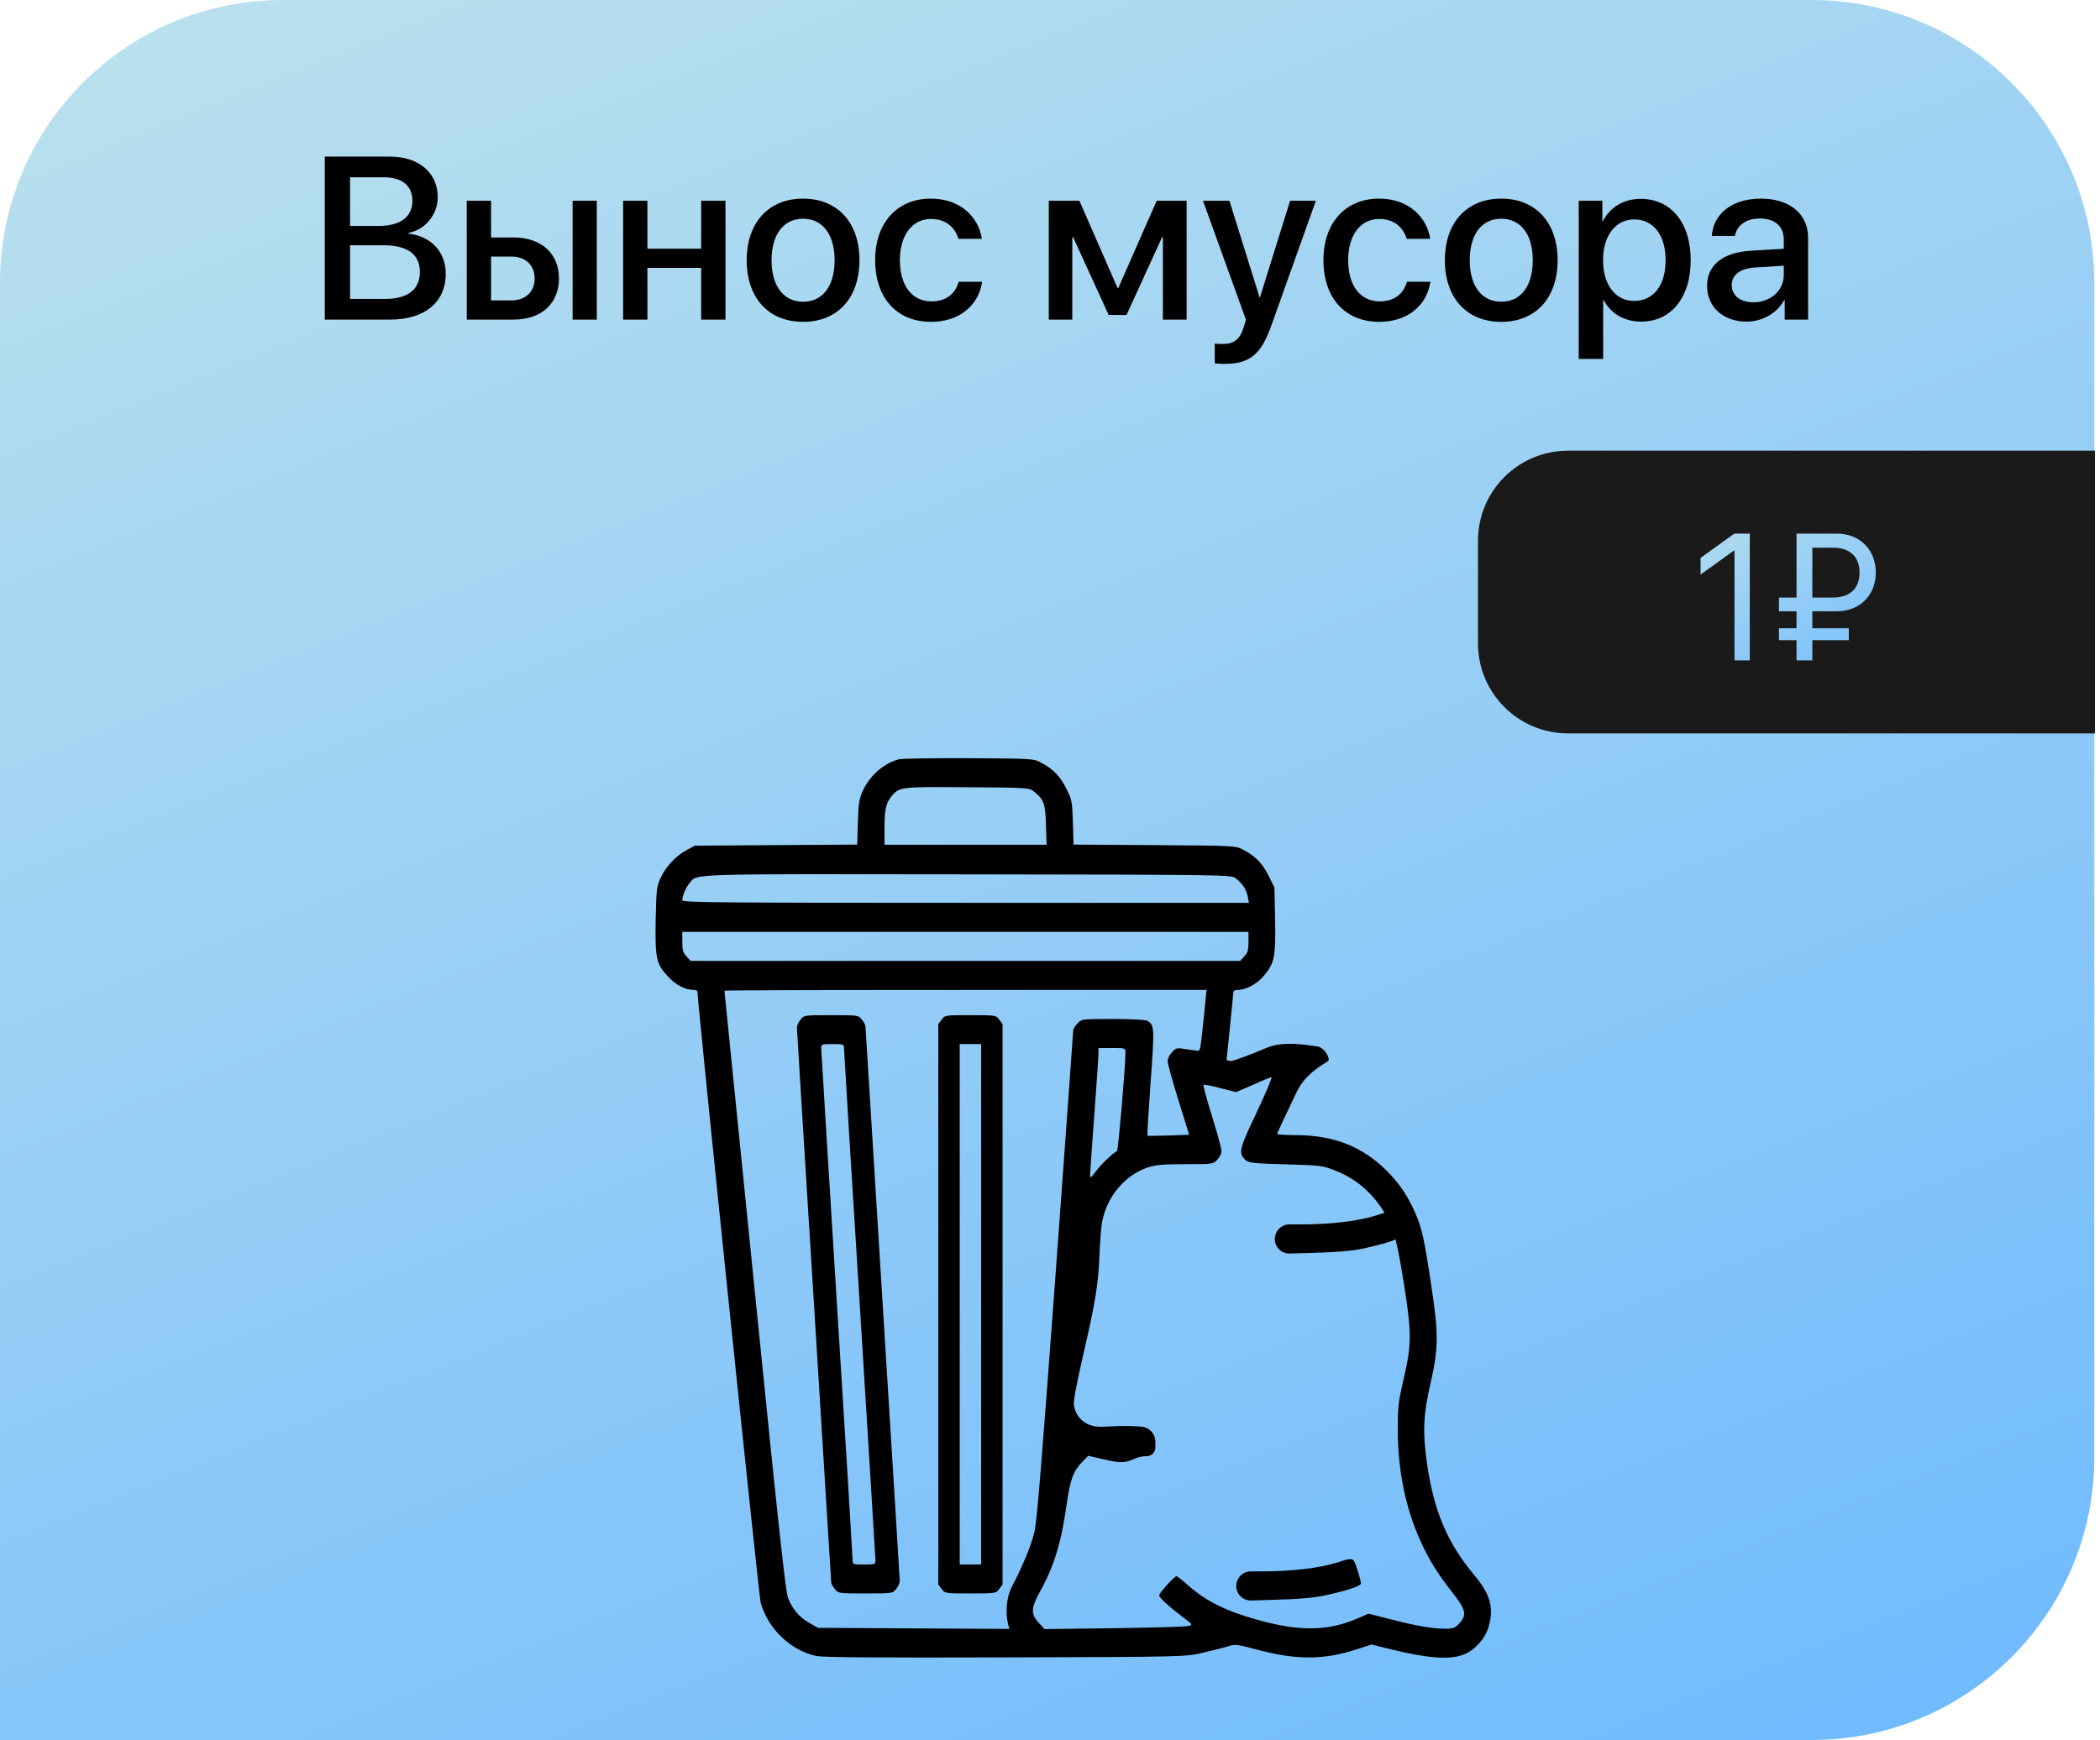 <svg width="368" height="305" viewBox="0 0 368 305" fill="none" xmlns="http://www.w3.org/2000/svg">
<path d="M0 49.554C0 22.186 22.186 0 49.554 0H317.446C344.814 0 367 22.186 367 49.554V255.446C367 282.814 344.814 305 317.446 305H0V49.554Z" fill="url(#paint0_linear_531_16489)"/>
<path d="M68.372 56.02H56.91V27.452H68.313C73.381 27.452 76.707 30.264 76.707 34.579C76.707 37.608 74.47 40.321 71.619 40.796V40.954C75.499 41.389 78.112 44.141 78.112 47.942C78.112 52.971 74.45 56.02 68.372 56.02ZM61.344 31.075V39.608H66.313C70.154 39.608 72.272 38.024 72.272 35.193C72.272 32.54 70.451 31.075 67.244 31.075H61.344ZM61.344 52.397H67.462C71.461 52.397 73.579 50.754 73.579 47.665C73.579 44.577 71.401 42.993 67.204 42.993H61.344V52.397ZM100.344 56.02V35.193H104.581V56.02H100.344ZM89.654 44.973H86.051V52.654H89.654C92.109 52.654 93.693 51.11 93.693 48.813C93.693 46.497 92.089 44.973 89.654 44.973ZM81.795 56.02V35.193H86.051V41.627H90.03C94.841 41.627 97.949 44.419 97.949 48.813C97.949 53.228 94.841 56.02 90.03 56.02H81.795ZM122.873 56.02V46.953H113.45V56.02H109.194V35.193H113.45V43.587H122.873V35.193H127.13V56.02H122.873ZM140.73 56.416C134.771 56.416 130.852 52.318 130.852 45.606C130.852 38.915 134.791 34.817 140.73 34.817C146.67 34.817 150.609 38.915 150.609 45.606C150.609 52.318 146.689 56.416 140.73 56.416ZM140.73 52.892C144.096 52.892 146.254 50.239 146.254 45.606C146.254 40.994 144.076 38.341 140.73 38.341C137.385 38.341 135.207 40.994 135.207 45.606C135.207 50.239 137.385 52.892 140.73 52.892ZM172.069 41.865H167.951C167.397 39.944 165.813 38.38 163.16 38.38C159.854 38.38 157.696 41.211 157.696 45.606C157.696 50.12 159.874 52.832 163.2 52.832C165.734 52.832 167.397 51.565 167.991 49.388H172.109C171.495 53.565 168.07 56.416 163.16 56.416C157.202 56.416 153.361 52.278 153.361 45.606C153.361 39.073 157.202 34.817 163.121 34.817C168.268 34.817 171.475 38.024 172.069 41.865ZM187.907 56.02H183.789V35.193H189.154L195.826 50.457H195.984L202.695 35.193H207.941V56.02H203.784V41.568H203.645L197.409 55.208H194.281L188.045 41.568H187.907V56.02ZM214.613 63.78C214.276 63.78 213.188 63.74 212.871 63.681V60.217C213.188 60.296 213.9 60.296 214.257 60.296C216.256 60.296 217.305 59.464 217.959 57.326C217.959 57.286 218.335 56.059 218.335 56.039L210.812 35.193H215.444L220.73 52.139H220.79L226.075 35.193H230.589L222.769 57.108C220.988 62.157 218.949 63.78 214.613 63.78ZM250.624 41.865H246.506C245.952 39.944 244.368 38.38 241.715 38.38C238.409 38.38 236.251 41.211 236.251 45.606C236.251 50.12 238.429 52.832 241.755 52.832C244.289 52.832 245.952 51.565 246.546 49.388H250.663C250.05 53.565 246.625 56.416 241.715 56.416C235.756 56.416 231.916 52.278 231.916 45.606C231.916 39.073 235.756 34.817 241.675 34.817C246.823 34.817 250.03 38.024 250.624 41.865ZM263.076 56.416C257.117 56.416 253.197 52.318 253.197 45.606C253.197 38.915 257.137 34.817 263.076 34.817C269.015 34.817 272.955 38.915 272.955 45.606C272.955 52.318 269.035 56.416 263.076 56.416ZM263.076 52.892C266.442 52.892 268.599 50.239 268.599 45.606C268.599 40.994 266.422 38.341 263.076 38.341C259.73 38.341 257.553 40.994 257.553 45.606C257.553 50.239 259.73 52.892 263.076 52.892ZM287.506 34.856C292.791 34.856 296.276 39.014 296.276 45.606C296.276 52.199 292.811 56.376 287.585 56.376C284.595 56.376 282.22 54.911 281.032 52.595H280.933V62.909H276.657V35.193H280.794V38.776H280.874C282.101 36.381 284.497 34.856 287.506 34.856ZM286.377 52.753C289.763 52.753 291.881 49.981 291.881 45.606C291.881 41.251 289.763 38.46 286.377 38.46C283.111 38.46 280.913 41.31 280.913 45.606C280.913 49.942 283.091 52.753 286.377 52.753ZM307.263 52.991C310.252 52.991 312.588 50.932 312.588 48.219V46.576L307.461 46.893C304.907 47.071 303.462 48.2 303.462 49.981C303.462 51.803 304.967 52.991 307.263 52.991ZM306.075 56.376C301.997 56.376 299.146 53.842 299.146 50.1C299.146 46.458 301.938 44.221 306.887 43.943L312.588 43.607V42.003C312.588 39.687 311.025 38.301 308.411 38.301C305.937 38.301 304.393 39.489 304.016 41.35H299.978C300.215 37.589 303.422 34.817 308.57 34.817C313.618 34.817 316.845 37.489 316.845 41.667V56.02H312.747V52.595H312.648C311.44 54.911 308.807 56.376 306.075 56.376Z" fill="black"/>
<path d="M157.509 133.093C154.822 133.825 152.401 135.956 151.16 138.692C150.57 140.028 150.422 140.855 150.334 144.163L150.216 148.044L135.983 148.14L121.78 148.235L120.303 149.03C118.413 150.016 116.642 151.957 115.726 153.961C115.077 155.424 115.018 155.997 114.899 161.086C114.781 167.957 114.988 168.943 117.025 171.138C118.472 172.697 120.067 173.524 121.602 173.524C121.927 173.524 122.223 173.651 122.223 173.81C122.223 175.814 132.971 279.738 133.296 280.915C134.565 285.495 138.552 289.313 143.04 290.267C144.339 290.521 153.346 290.585 176.26 290.521C207.53 290.426 207.737 290.426 210.808 289.694C212.521 289.313 214.499 288.804 215.208 288.581C216.389 288.168 216.802 288.231 220.523 289.217C227.226 290.999 232.069 290.967 237.768 289.09L240.337 288.263L243.821 289.122C250.199 290.681 253.949 290.967 256.43 290.044C258.29 289.376 260.18 287.34 260.8 285.336C261.863 281.996 261.213 279.547 258.438 276.207C253.595 270.449 251.203 264.755 250.022 256.23C249.284 250.886 249.431 247.928 250.672 242.552C252.089 236.285 252.119 233.868 250.819 225.374C249.55 216.849 249.136 215.1 247.807 212.173C246.479 209.279 245.15 207.402 242.994 205.207C238.713 200.944 233.663 198.972 227.049 198.972C225.277 198.972 223.801 198.877 223.801 198.749C223.801 198.654 225.336 195.346 227.196 191.465C229.057 187.552 232.845 186.242 232.845 185.797C232.845 184.779 231.634 183.411 230.719 183.411C230.335 183.411 225.189 182.272 222.029 183.64C218.869 184.976 215.976 186.057 215.621 185.994C215.237 185.93 214.942 185.835 214.942 185.803C214.942 185.739 215.208 183.163 215.533 180.013C215.858 176.896 216.123 174.128 216.123 173.906C216.123 173.715 216.419 173.524 216.802 173.524C218.367 173.524 220.257 172.506 221.527 170.979C223.358 168.784 223.564 167.671 223.446 161.086L223.328 155.551L222.324 153.547C221.261 151.384 220.021 150.08 217.895 148.967C216.566 148.235 216.419 148.235 202.363 148.14L188.13 148.044L188.012 144.163C187.894 140.473 187.835 140.187 186.89 138.278C185.827 136.115 184.587 134.811 182.461 133.698C181.161 132.966 180.925 132.966 169.763 132.903C163.503 132.871 158.011 132.966 157.509 133.093ZM181.161 138.724C182.933 140.123 183.199 140.855 183.288 144.609L183.406 148.076H169.202H154.999V145.086C154.999 141.841 155.265 140.728 156.269 139.519C157.627 137.929 157.923 137.897 169.527 137.992C179.951 138.056 180.394 138.088 181.161 138.724ZM216.596 153.993C217.747 154.883 218.456 155.997 218.663 157.205L218.869 158.255H169.202C126.268 158.255 119.565 158.192 119.565 157.81C119.565 157.015 120.185 155.583 120.835 154.788C122.282 153.102 119.772 153.197 169.527 153.261C215.739 153.325 215.798 153.325 216.596 153.993ZM218.781 165.094C218.781 166.558 218.663 167.003 218.043 167.639L217.334 168.434H169.173H121.012L120.303 167.639C119.683 167.003 119.565 166.558 119.565 165.094V163.345H169.173H218.781V165.094ZM211.251 175.337C210.277 185.007 210.424 184.18 209.627 184.149C209.214 184.117 208.269 183.99 207.501 183.862C206.261 183.64 206.054 183.703 205.375 184.435C204.961 184.88 204.607 185.612 204.607 185.994C204.607 186.407 205.463 189.493 206.497 192.833L208.387 198.908L204.784 199.036C202.835 199.099 201.152 199.131 201.093 199.068C201.005 199.004 201.27 194.837 201.625 189.779C202.333 180.141 202.304 179.663 201.064 178.932C200.739 178.741 198.199 178.614 195.01 178.614C189.577 178.614 189.518 178.614 188.809 179.409C188.396 179.822 188.071 180.363 188.071 180.554C188.071 180.777 186.683 200.085 184.971 223.434C182.579 255.976 181.723 266.537 181.28 268.477C180.748 270.799 179.331 274.267 177.234 278.306C176.407 279.961 176.142 282.696 176.644 284.637L176.88 285.527L160.108 285.432L143.335 285.336L141.829 284.478C140.087 283.491 138.906 282.124 138.109 280.151C137.666 279.07 136.485 268.223 132.262 226.297C129.339 197.445 126.947 173.747 126.947 173.651C126.947 173.588 145.963 173.524 169.173 173.524H211.428L211.251 175.337ZM197.225 184.499C197.225 186.948 195.955 201.676 195.749 201.771C195.099 202.026 192.914 204.125 192.028 205.334C191.231 206.416 191.024 206.575 191.024 206.034C191.024 205.684 191.349 200.913 191.762 195.441C192.176 189.938 192.5 185.071 192.5 184.562V183.703H194.863C197.195 183.703 197.225 183.703 197.225 184.499ZM220.228 194.964C217.098 201.517 216.98 202.089 218.249 203.33C218.781 203.839 219.608 203.934 225.248 204.094C231.153 204.253 231.773 204.316 233.811 205.111C237.62 206.575 240.514 209.056 242.728 212.746C244.264 215.291 244.825 217.486 246.124 225.693C247.394 233.836 247.364 235.84 245.888 242.075C245.032 245.828 244.943 246.624 244.943 250.663C244.973 257.853 246.301 264.31 248.9 270.068C250.376 273.344 251.882 275.793 254.481 279.102C256.902 282.187 257.109 283.046 255.721 284.573C254.983 285.368 254.628 285.495 253.27 285.495C251.026 285.495 248.132 284.987 243.703 283.841L239.835 282.855L237.915 283.682C232.689 285.941 227.698 286.004 220.257 283.905C214.883 282.41 211.31 280.629 208.357 278.02C207.294 277.066 206.29 276.271 206.172 276.271C205.818 276.271 203.131 279.229 203.131 279.642C203.131 280.056 204.814 281.583 207.324 283.491C209.036 284.764 209.036 284.796 208.21 285.018C207.767 285.146 201.92 285.305 195.217 285.4L183.051 285.559L182.018 284.446C180.63 282.951 180.659 281.901 182.165 279.133C184.705 274.585 185.945 270.513 186.89 263.896C187.54 259.316 188.042 257.916 189.636 256.262L190.699 255.18L194.479 256.039C198.406 256.898 198.271 255.25 200.929 255.25V255.25C201.777 255.25 202.465 254.563 202.465 253.715V252.737V252.737C202.465 251.338 201.385 250.177 199.99 250.075L199.423 250.033C194.167 249.683 192.56 250.663 190.404 249.518C189.164 248.85 188.396 247.705 188.189 246.274C188.071 245.637 188.691 242.393 189.784 237.621C191.969 228.237 192.471 225.12 192.678 219.808C192.766 217.549 192.973 214.941 193.15 214.082C194.036 209.66 197.136 206.002 201.123 204.634C202.54 204.189 203.839 204.062 207.737 204.062C212.521 204.062 212.609 204.062 213.318 203.266C213.731 202.853 214.056 202.185 214.056 201.771C214.056 201.358 213.318 198.622 212.403 195.696C211.487 192.737 210.808 190.256 210.897 190.161C210.985 190.065 212.314 190.32 213.85 190.733L216.625 191.433L219.549 190.161C221.173 189.429 222.62 188.825 222.797 188.825C223.003 188.793 221.822 191.56 220.228 194.964Z" fill="black"/>
<path d="M140.276 178.737C139.926 179.149 139.65 179.782 139.65 180.131C139.65 180.448 141.002 202.367 142.654 228.847C144.305 255.296 145.657 277.121 145.657 277.342C145.657 277.564 145.932 278.102 146.283 278.514C146.883 279.306 146.933 279.306 151.664 279.306C156.394 279.306 156.444 279.306 157.044 278.514C157.395 278.102 157.67 277.469 157.67 277.121C157.67 276.804 156.319 254.885 154.667 228.404C153.015 201.955 151.664 180.131 151.664 179.909C151.664 179.687 151.388 179.149 151.038 178.737C150.437 177.945 150.387 177.945 145.657 177.945C140.927 177.945 140.877 177.945 140.276 178.737ZM147.909 183.837C147.909 184.28 149.136 204.458 150.662 228.721C152.164 252.984 153.415 273.129 153.415 273.51C153.415 274.206 153.315 274.238 151.413 274.238C149.436 274.238 149.411 274.238 149.411 273.415C149.411 272.971 148.185 252.794 146.658 228.531C145.156 204.267 143.905 184.122 143.905 183.71C143.905 183.045 144.005 183.013 145.907 183.013C147.884 183.013 147.909 183.013 147.909 183.837Z" fill="black"/>
<path d="M165.012 178.737L164.426 179.497V228.626V277.754L165.012 278.514C165.575 279.306 165.622 279.306 170.057 279.306C174.491 279.306 174.538 279.306 175.102 278.514L175.688 277.754V228.626V179.497L175.102 178.737C174.538 177.945 174.491 177.945 170.057 177.945C165.622 177.945 165.575 177.945 165.012 178.737ZM171.934 228.626V274.238H170.057H168.18V228.626V183.013H170.057H171.934V228.626Z" fill="black"/>
<path d="M241.114 213.061C238.013 214.047 233.17 214.619 228.121 214.619H225.973C224.55 214.619 223.396 215.773 223.396 217.196V217.196V217.196C223.396 218.624 224.576 219.769 226.004 219.727L229.834 219.614C234.44 219.486 237.009 219.264 239.047 218.818C243.033 217.928 245.248 217.196 245.248 216.719C245.248 216.496 244.982 215.446 244.628 214.365C243.919 212.138 243.978 212.138 241.114 213.061Z" fill="black"/>
<path d="M234.356 273.877C231.255 274.863 226.413 275.436 221.363 275.436H219.215C217.792 275.436 216.639 276.589 216.639 278.012V278.012V278.012C216.639 279.44 217.819 280.586 219.246 280.543L223.076 280.43C227.682 280.303 230.251 280.08 232.289 279.634C236.275 278.744 238.49 278.012 238.49 277.535C238.49 277.312 238.224 276.263 237.87 275.181C237.161 272.954 237.22 272.954 234.356 273.877Z" fill="black"/>
<path d="M259 94.767C259 86.059 266.059 79 274.767 79H367.118V128.554H274.767C266.059 128.554 259 121.495 259 112.787V94.767Z" fill="#1A1A1A"/>
<path d="M303.95 115.758V96.48H303.889L298.007 100.714V97.788L303.919 93.539H306.629V115.758H303.95ZM317.593 96.002V104.748H321.134C324.306 104.748 325.861 103.039 325.861 100.36C325.861 97.696 324.321 96.002 321.134 96.002H317.593ZM323.983 112.216H317.593V115.758H314.821V112.216H311.742V110.122H314.821V107.15H311.742V104.748H314.821V93.539H321.858C326.031 93.539 328.71 96.464 328.71 100.36C328.71 104.271 326 107.15 321.827 107.15H317.593V110.122H323.983V112.216Z" fill="url(#paint1_linear_531_16489)"/>
<defs>
<linearGradient id="paint0_linear_531_16489" x1="17.203" y1="3.70529e-06" x2="168.357" y2="376.468" gradientUnits="userSpaceOnUse">
<stop stop-color="#BBE1ED"/>
<stop offset="1" stop-color="#6FBAFF"/>
</linearGradient>
<linearGradient id="paint1_linear_531_16489" x1="297.613" y1="85.758" x2="320.384" y2="127.928" gradientUnits="userSpaceOnUse">
<stop stop-color="#BBE1ED"/>
<stop offset="1" stop-color="#6FBAFF"/>
</linearGradient>
</defs>
</svg>

